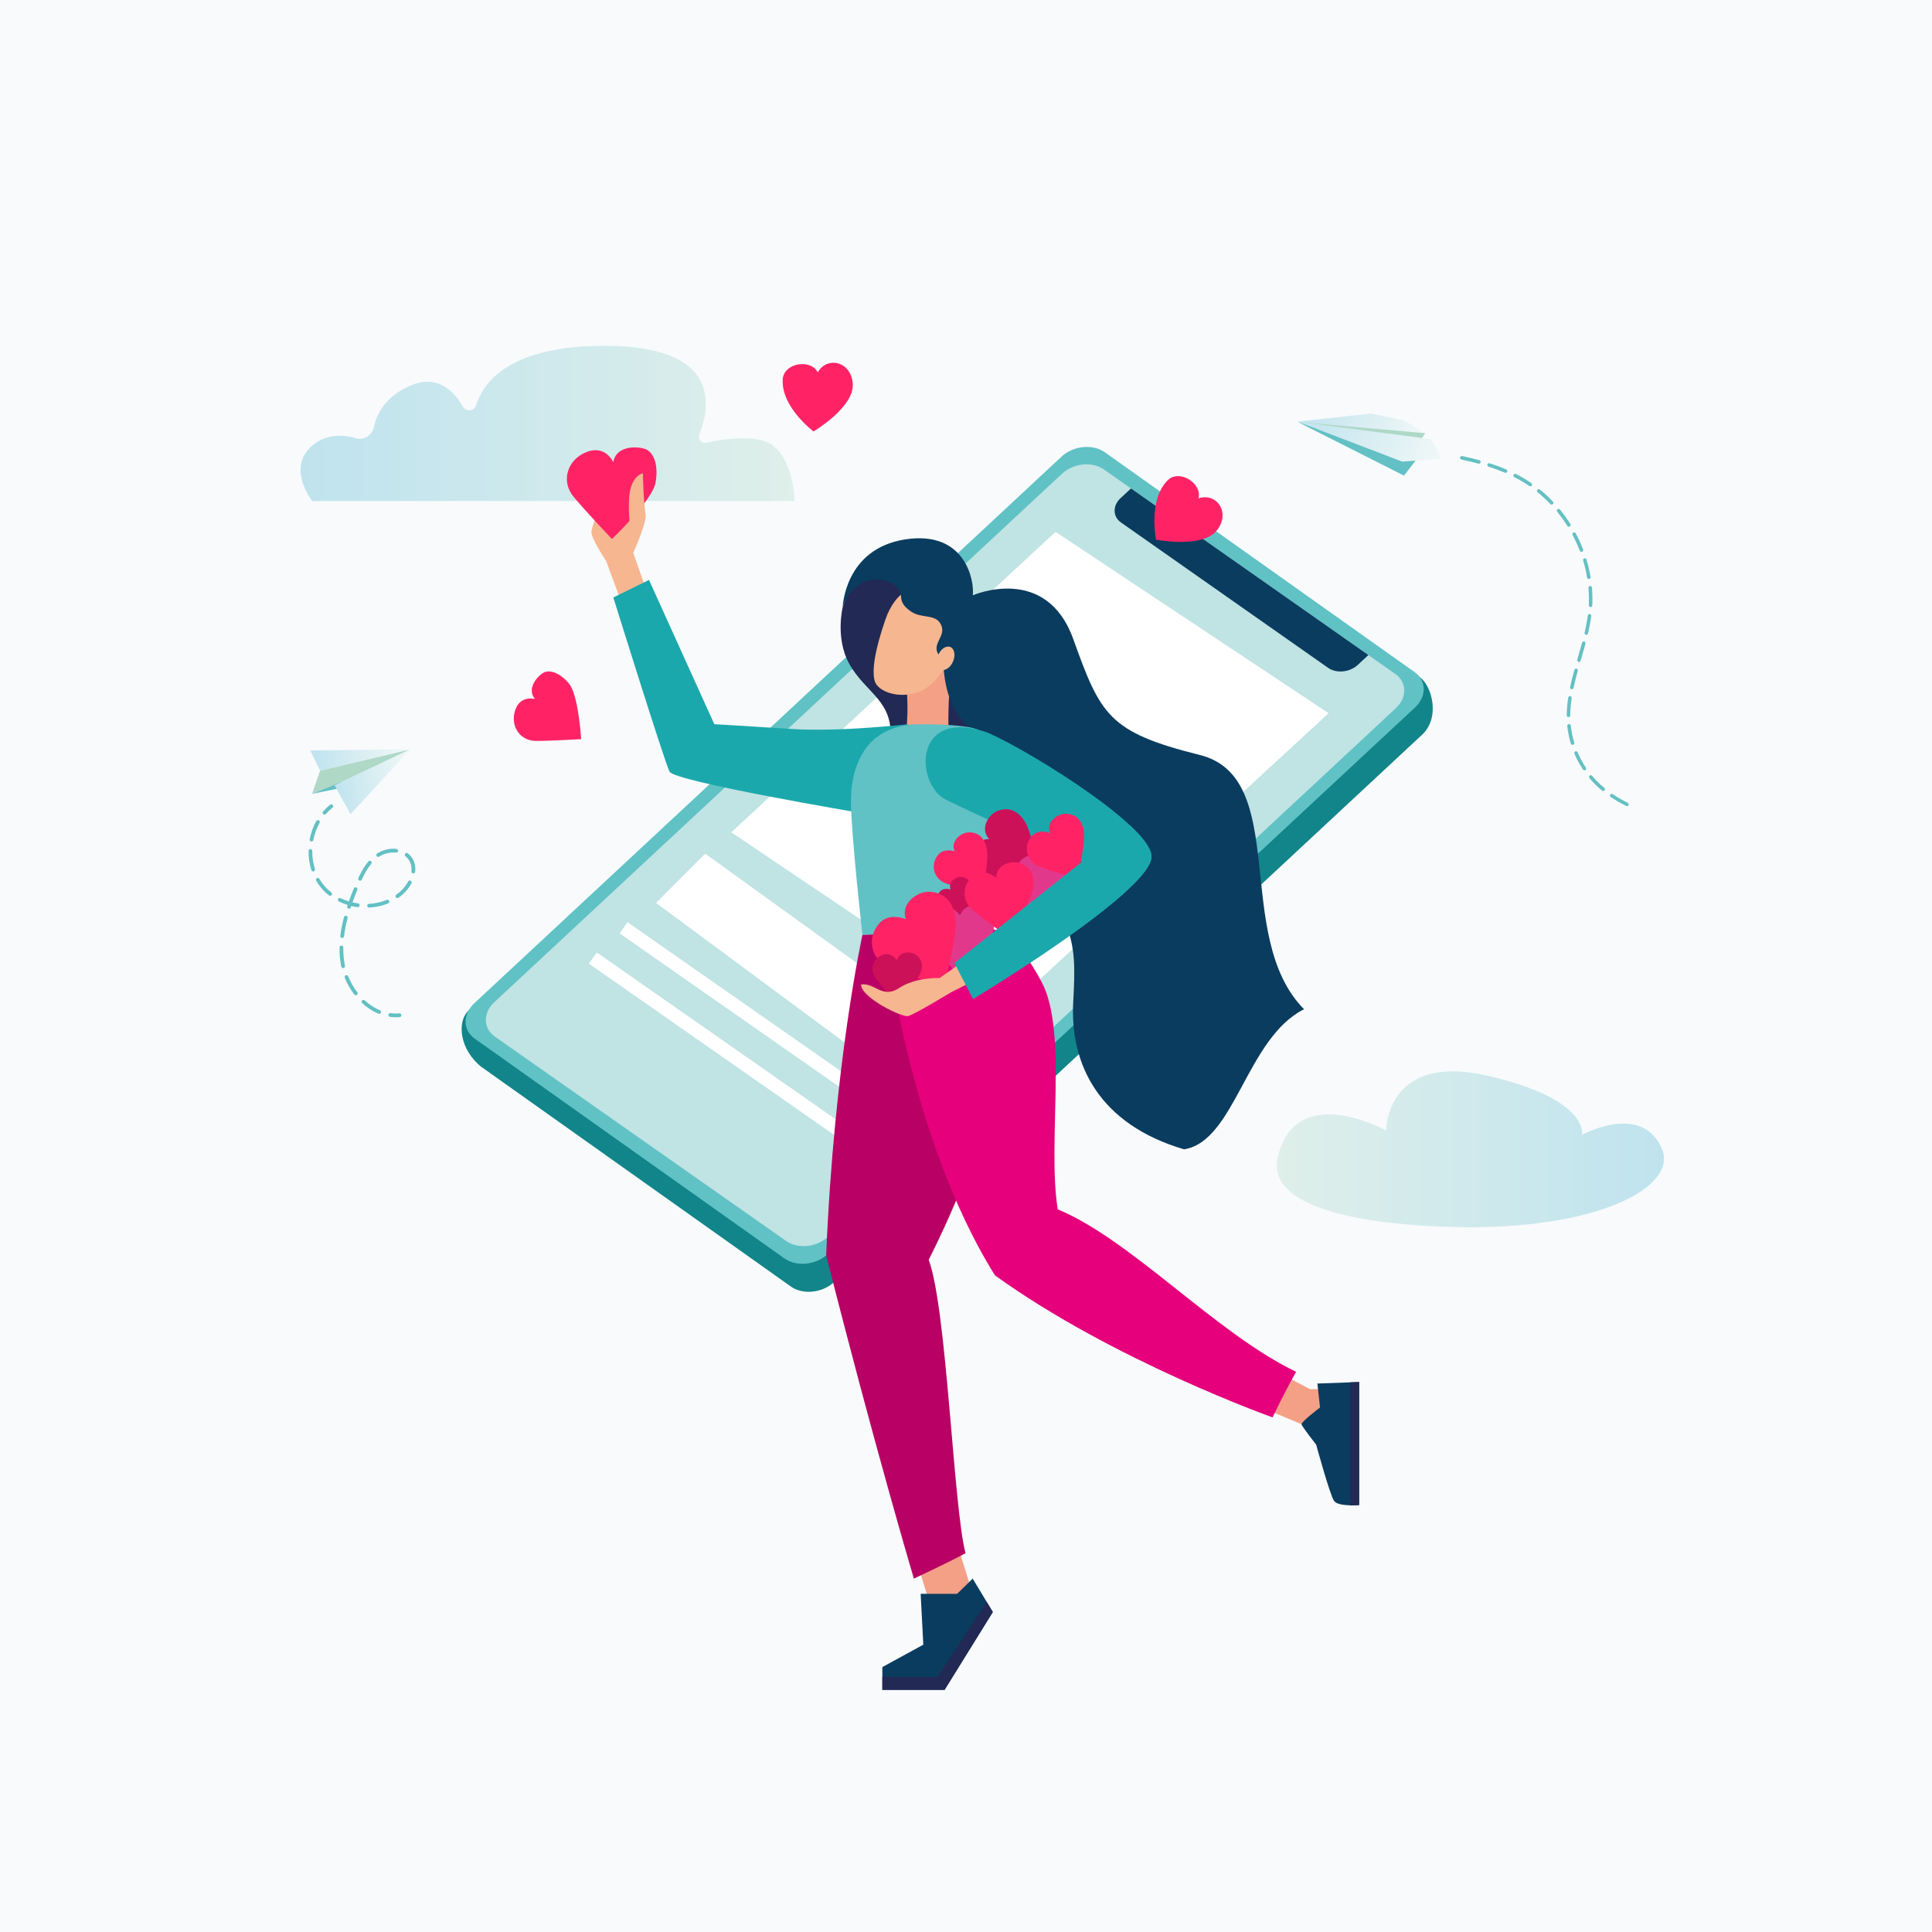 <?xml version="1.0" encoding="UTF-8"?><svg id="Capa_2" xmlns="http://www.w3.org/2000/svg" xmlns:xlink="http://www.w3.org/1999/xlink" viewBox="0 0 358 358"><defs><style>.cls-1{fill:url(#_åçûìÿííûé_ãðàäèåíò_3-4);}.cls-2{fill:#fff;}.cls-3{fill:url(#_åçûìÿííûé_ãðàäèåíò_3-2);}.cls-4{fill:url(#_åçûìÿííûé_ãðàäèåíò_8);}.cls-5{fill:#e2388c;}.cls-6{fill:#64c0c2;}.cls-7{fill:#e6007c;}.cls-8{fill:#60c2c5;}.cls-9{fill:#cc1159;}.cls-10{fill:#222954;}.cls-11{fill:#1ba8ac;}.cls-12{fill:#f4a086;}.cls-13{fill:#ff2366;}.cls-14{fill:#0a3c5f;}.cls-15{fill:#f6b690;}.cls-16{fill:#63c0c4;}.cls-17{fill:#b90064;}.cls-18{fill:url(#_åçûìÿííûé_ãðàäèåíò_8-2);}.cls-19{fill:#c0e3e4;}.cls-20{fill:#11858a;}.cls-21{fill:#afd8c7;}.cls-22{fill:url(#_åçûìÿííûé_ãðàäèåíò_3);}.cls-23{fill:url(#_åçûìÿííûé_ãðàäèåíò_3-3);}.cls-24{fill:#f8fafc;}</style><linearGradient id="_åçûìÿííûé_ãðàäèåíò_8" x1="236.59" y1="212.97" x2="308.34" y2="212.97" gradientTransform="matrix(1, 0, 0, 1, 0, 0)" gradientUnits="userSpaceOnUse"><stop offset="0" stop-color="#dfefea"/><stop offset="1" stop-color="#bfe3ee"/></linearGradient><linearGradient id="_åçûìÿííûé_ãðàäèåíò_8-2" x1="-2384.17" y1="78.45" x2="-2292.67" y2="78.45" gradientTransform="translate(-2236.98) rotate(-180) scale(1 -1)" xlink:href="#_åçûìÿííûé_ãðàäèåíò_8"/><linearGradient id="_åçûìÿííûé_ãðàäèåíò_3" x1="-5179.77" y1="919.79" x2="-5161.39" y2="919.79" gradientTransform="translate(-5181.47 -55.09) rotate(172.04) scale(1 -1)" gradientUnits="userSpaceOnUse"><stop offset="0" stop-color="#f1f8f7"/><stop offset="1" stop-color="#bfe3ee"/></linearGradient><linearGradient id="_åçûìÿííûé_ãðàäèåíò_3-2" y1="925.35" x2="-5164.95" y2="925.35" xlink:href="#_åçûìÿííûé_ãðàäèåíò_3"/><linearGradient id="_åçûìÿííûé_ãðàäèåíò_3-3" x1="-2501.75" y1="-867.77" x2="-2479.02" y2="-867.77" gradientTransform="translate(-2380.25 -77.88) rotate(-157.38) scale(1 -1)" xlink:href="#_åçûìÿííûé_ãðàäèåíò_3"/><linearGradient id="_åçûìÿííûé_ãðàäèåíò_3-4" x1="-2506.39" y1="-867.15" x2="-2479.17" y2="-867.15" gradientTransform="translate(-2380.25 -77.88) rotate(-157.38) scale(1 -1)" xlink:href="#_åçûìÿííûé_ãðàäèåíò_3"/></defs><g id="Capa_1-2"><g><rect class="cls-24" width="358" height="358"/><g><path class="cls-4" d="M236.77,214.46c-2.61,11.36,24.17,12.9,35.2,12.94,25.11,.09,38.86-7.73,36-14.49-3.7-8.72-14.8-2.64-14.8-2.64,0,0,1.39-6.58-17.5-10.93-18.89-4.35-18.82,10.14-18.82,10.14,0,0-16.8-9.29-20.08,4.98Z"/><path class="cls-18" d="M147.2,92.83H57.85s-4.85-6.13,0-10.25c2.67-2.28,5.83-2.04,8.13-1.37,1.49,.44,2.98-.57,3.31-2.09,.54-2.52,2.22-5.82,7.03-7.77,4.73-1.92,7.72,1.01,9.46,4.02,.57,.99,2.09,.84,2.43-.25,1.5-4.75,6.73-11.04,23.9-11.04,21.84,0,19.42,11.61,17.46,16.44-.34,.84,.38,1.71,1.26,1.52,3.37-.72,9.62-1.65,12.43,.55,3.94,3.09,3.94,10.25,3.94,10.25Z"/><g><path class="cls-20" d="M146.53,238.38l-57.38-40.72c-4.02-3.24-4.51-8.37-2.32-10.41l111.04-97.45c2.19-2.04,5.79-2.4,8.03-.81l57.21,36.51c2.24,1.59,3.88,7.61,.25,10.79l-108.81,101.28c-2.19,2.04-5.79,2.4-8.03,.81Z"/><path class="cls-8" d="M145.36,233.19l-57.38-40.72c-2.24-1.59-2.28-4.53-.09-6.57l108.81-101.28c2.19-2.04,5.79-2.4,8.03-.81l57.38,40.72c2.24,1.59,2.28,4.53,.09,6.57l-108.81,101.28c-2.19,2.04-5.79,2.4-8.03,.81Z"/><path class="cls-19" d="M145.68,229.96l-54-37.89c-2.17-1.54-2.21-4.38-.09-6.36l105.2-97.93c2.12-1.97,5.59-2.32,7.76-.79l54,37.89c2.17,1.54,2.21,4.38,.09,6.36l-105.2,97.93c-2.12,1.97-5.59,2.32-7.76,.79Z"/><path class="cls-14" d="M207.65,92.29c-1.51,1.4-1.48,3.43,.06,4.52l38.39,26.94c1.54,1.09,4.01,.84,5.52-.56l1.94-1.81-43.99-30.87-1.91,1.78Z"/></g><polygon class="cls-2" points="161.88 212.31 110.59 176.49 109.13 178.57 161.88 215.41 161.88 212.31"/><polygon class="cls-2" points="167.57 206.7 116.28 170.88 114.82 172.96 167.57 209.8 167.57 206.7"/><polygon class="cls-2" points="177.66 208.82 121.56 167.31 130.67 158.18 185.09 197.43 177.66 208.82"/><polygon class="cls-2" points="135.51 154.23 195.59 98.55 246.19 132.16 185.62 187.99 135.51 154.23"/><g><path class="cls-10" d="M156.15,112.52s-1.4,5.69,1.17,10.4c3.08,5.63,8.43,6.84,7.66,14.55-.74,7.43,8.04-4.67,8.04-4.67l-1.48-20.89-4.45-6.53-7.08,.55-2.2,2.36-1.67,4.23Z"/><path class="cls-14" d="M180.26,110.31s13.56-5.94,18.62,8.12c5.06,14.07,6.54,17.25,23.42,21.46,16.88,4.21,5.98,33.62,19.34,47.12-10.69,5.35-12.8,24.48-22.23,25.96-15.76-4.64-21.17-15.76-20.54-27.29,.63-11.54,.77-18.78-17.16-28.28-17.94-9.5-8.41-43.61-1.46-47.09Z"/><path class="cls-10" d="M176.06,126.37c1.38,2.29,1.19,6.42,7.63,10.47-15.3,4.8-9-12.77-7.63-10.47Z"/><path class="cls-12" d="M167.91,126.87s.56,4.08,0,8.6l7.86,.58s-.19-4.74,.29-9.68c.59-6.13-.34-7.15-.34-7.15l-7.81,7.65Z"/><path class="cls-15" d="M169.84,108.72s-3.77,.29-5.78,6.09c-2,5.8-2.51,9.44-1.98,11.37,.53,1.93,4.41,3.46,8.28,2,3.88-1.45,6.62-7.91,6.62-7.91l-.29-8.18-6.86-3.38Z"/><path class="cls-15" d="M119.63,108.94l-2.29-6.48s2.39-5.32,2.29-6.91c-.1-1.6-1.96-8.11-4.29-7.58-2.33,.53-5.75,9.37-5.75,10.64s2.73,5.35,2.73,5.35l3.12,8.44,4.19-3.46Z"/><path class="cls-14" d="M156.15,112.52s.32-10.79,11.53-12.56c11.21-1.77,12.9,7.65,12.58,10.34,3.17,1.9,4.55,6.23,2.37,9.34-1.49,2.12-5.86,4.48-6.57,6.73-1.32-2.11-1.23-3.85-1.23-3.85,0,0-.51-.68-.84-1.13-1.6-2.17,1.68-3.57,.24-5.89-1.07-1.73-3.43-.89-5.3-2.11-2.06-1.35-1.9-2.34-2.01-3.2-.41-3.08-8.04-5.2-10.78,2.33Z"/><path class="cls-14" d="M174.84,122.52s-.61,14.1,11.85,15.03c12.46,.93-6.74-19.91-6.74-19.91l-5.1,4.88Z"/><path class="cls-11" d="M168.27,134.19s-12.66,1.46-21.4,.9c-8.74-.56-14.51-.9-14.51-.9l-12.1-26.73-6.61,3.25s9.47,30.43,10.42,32.28c.95,1.85,35.58,7.68,35.58,7.68l8.63-16.47Z"/><polygon class="cls-12" points="235.81 253.77 242.77 257.42 247.55 257.42 244.74 265.65 241.68 264.11 231.09 259.71 235.81 253.77"/><ellipse class="cls-15" cx="175.23" cy="121.99" rx="2.27" ry="1.5" transform="translate(-4.94 236.56) rotate(-67.3)"/><path class="cls-8" d="M162.56,136.55c1.51-1.23,4.26-2.35,7.84-2.35s8.83,.16,10.78,1c5.64,2.43,1.89,23.66,2.84,36.99-7.28,.28-24.21,1.06-24.21,1.06,0,0-2.13-18.83-2.13-24.82,0-8.91,4.87-11.88,4.87-11.88Z"/><polygon class="cls-12" points="168.14 283.73 172.57 298.08 180.59 296.53 176.44 283.03 168.14 283.73"/><path class="cls-17" d="M159.81,173.25s-5.25,23.68-6.72,59.34c8.79,34.82,16.25,59.93,16.25,59.93,0,0,6.19-2.88,9.57-4.71-2.25-8.51-3.45-45.3-6.82-54.37,9.71-19.2,20.54-50.16,10.76-61.2-11.89,.5-23.03,1.01-23.03,1.01Z"/><path class="cls-11" d="M182.22,135.48c4.75,1.47,30.59,16.81,31.15,23.09,.56,6.28-33.06,26.56-33.06,26.56l-3.45-6.67,23.57-18.72s-21.05-9.45-25.21-11.59c-5.56-2.86-6.06-16.7,7-12.66Z"/><path class="cls-7" d="M164.06,173.06s4.04,37.24,20.31,63.27c21.96,15.83,51.44,26.31,51.44,26.31,0,0,1.97-4.22,4.36-8.44-14.91-7.17-30.46-24.41-44.17-30.11-1.97-12.24,1.9-32.78-2.95-42.06-4.85-9.29-9.02-9.83-9.02-9.83l-19.96,.87Z"/><path class="cls-14" d="M244.11,256.37l.49,4.43s-3.48,2.67-3.43,3.1c.05,.42,2.72,3.8,2.72,3.8,0,0,2.53,9.29,3.31,10.41,.77,1.13,4.64,.77,4.64,.77v-22.79l-7.74,.28Z"/><path class="cls-10" d="M250.16,256.15v22.78c.92,.02,1.69-.05,1.69-.05v-22.79l-1.69,.06Z"/><polygon class="cls-14" points="170.6 295.34 177.35 295.34 180.24 292.52 183.97 298.71 175.03 313.13 163.5 313.13 163.5 308.91 171.09 304.76 170.6 295.34"/><polygon class="cls-10" points="182.82 296.82 173.73 310.74 163.5 310.74 163.5 313.13 175.03 313.13 183.97 298.71 182.82 296.82"/><path class="cls-13" d="M113.64,85.65s-1.43-3.33-5.03-1.86c-3.6,1.47-4.65,5.46-2.35,8.23,2.3,2.77,7.13,7.86,7.13,7.86,0,0,7.47-7.08,8.08-10.43s-.39-5.66-1.84-6.22c-1.45-.56-5.45-.76-5.99,2.42Z"/><path class="cls-15" d="M119.13,87.73s.07,4.79,.5,7.81c-.87,3.4-2.79,2.99-2.79,2.99,0,0-.7-5.35,0-7.98,.7-2.63,2.29-2.83,2.29-2.83Z"/><path class="cls-9" d="M183.28,155.46s-2.61,.03-3.3,2.11c-.98,2.96,1.26,5.61,4.14,5.46s8.47-.79,8.47-.79c0,0-1.25-7.94-2.8-10.2-1.73-2.52-3.7-2.23-4.87-1.81-1.74,.62-3.42,3.35-1.64,5.23Z"/><path class="cls-13" d="M176.89,157.75s-1.99-.7-3.1,.69c-1.57,1.98-.6,4.62,1.63,5.31,2.23,.69,6.66,1.76,6.66,1.76,0,0,1.26-6.39,.71-8.54-.61-2.4-2.19-2.73-3.2-2.74-1.49-.01-3.53,1.59-2.7,3.52Z"/><path class="cls-9" d="M176.15,164.83s-1.33-.47-2.06,.46c-1.05,1.32-.4,3.08,1.09,3.54s4.44,1.17,4.44,1.17c0,0,.84-4.26,.47-5.69-.41-1.6-1.46-1.82-2.13-1.82-.99,0-2.35,1.06-1.8,2.34Z"/><path class="cls-5" d="M193.98,160.99s-.13-1.95-1.72-2.38c-2.26-.61-4.15,1.18-3.92,3.33,.23,2.15,.95,6.31,.95,6.31,0,0,5.9-1.28,7.52-2.53,1.81-1.4,1.51-2.86,1.15-3.72-.54-1.27-2.65-2.42-3.98-1.01Z"/><path class="cls-5" d="M177.93,169.7s-1.3-2.03-3.28-1.56c-2.81,.68-3.79,3.74-2.26,5.94,1.53,2.19,4.77,6.26,4.77,6.26,0,0,5.62-4.88,6.64-7.2,1.13-2.59-.06-4-.97-4.71-1.34-1.06-4.31-1.04-4.91,1.28Z"/><path class="cls-13" d="M167.85,170.33s-2.98-1.32-4.84,.69c-2.65,2.85-1.47,7.02,1.88,8.35,3.35,1.33,10.02,3.49,10.02,3.49,0,0,2.68-9.67,2.1-13.03-.66-3.75-3.05-4.45-4.59-4.58-2.29-.2-5.61,2.03-4.57,5.09Z"/><path class="cls-13" d="M194.53,154.35s-2.06-.86-3.31,.55c-1.77,2-.9,4.85,1.42,5.7,2.32,.86,6.94,2.24,6.94,2.24,0,0,1.69-6.68,1.24-8.98-.51-2.57-2.16-3.01-3.22-3.07-1.58-.1-3.82,1.48-3.06,3.56Z"/><path class="cls-9" d="M166.21,177.95s-.97-1.47-2.41-1.1c-2.04,.53-2.72,2.77-1.58,4.35,1.14,1.58,3.56,4.51,3.56,4.51,0,0,4.04-3.63,4.75-5.33,.79-1.9-.09-2.92-.76-3.43-.99-.76-3.15-.71-3.56,.99Z"/><path class="cls-13" d="M99.15,129.54s-2.76-.83-3.7,2.11c-.94,2.95,.95,5.63,3.81,5.64,2.86,.01,8.43-.33,8.43-.33,0,0-.5-8.17-2.23-10.26-1.73-2.09-3.65-2.65-4.73-2.06-1.08,.59-3.25,2.93-1.59,4.89Z"/><path class="cls-13" d="M184.6,162.66s-1.88-1.69-3.74-.66c-2.64,1.46-2.78,4.83-.63,6.62,2.15,1.79,6.56,4.99,6.56,4.99,0,0,4.32-6.49,4.7-9.11,.42-2.93-1.18-4.02-2.28-4.49-1.64-.7-4.64,.14-4.6,2.65Z"/><path class="cls-15" d="M181.29,176.18l-7.18,5.05s-4.42-.2-7.51,1.86c-3.09,2.06-4.55-1.06-7.05-.66,0,2.43,7.58,6.12,8.72,5.85,1.15-.27,7.86-4.35,7.86-4.35l9.9-5.02-4.75-2.72Z"/><path class="cls-11" d="M209.43,152.97c-.96,.81-9,6.77-9,6.77l-23.57,18.72,3.45,6.67s33.62-20.28,33.06-26.56c-.13-1.47-1.64-3.43-3.95-5.59Z"/><path class="cls-13" d="M150.74,79.95s7.49-4.43,7.28-8.73c-.21-4.3-4.78-5.28-6.49-2.22-1.27-2.56-6.3-1.77-6.49,1.29-.32,5.14,5.7,9.65,5.7,9.65Z"/><path class="cls-13" d="M214.21,100s8.54,1.67,11.24-1.68c2.7-3.35-.06-7.12-3.38-5.97,.76-2.75-3.53-5.51-5.7-3.35-3.66,3.63-2.16,11-2.16,11Z"/></g><g><g><polygon class="cls-21" points="59.31 142.8 57.83 147.1 61.99 145.53 76.02 138.85 59.31 142.8"/><polygon class="cls-16" points="57.83 147.1 65.06 145.63 63.15 144.97 57.83 147.1"/><polygon class="cls-22" points="59.31 142.8 57.49 139.06 76.02 138.85 59.31 142.8"/><polygon class="cls-3" points="76.02 138.85 61.99 145.53 64.96 150.86 76.02 138.85"/></g><g><path class="cls-16" d="M60.01,150.92s-.08-.04-.11-.07c-.14-.13-.16-.34-.03-.49,.4-.46,.83-.87,1.3-1.24,.15-.12,.37-.09,.49,.06,.12,.15,.09,.37-.06,.49-.43,.34-.84,.73-1.2,1.15-.1,.11-.24,.14-.37,.1Z"/><path class="cls-16" d="M70.15,187.84h-.02c-1.07-.45-2.09-1.11-3.02-1.96-.14-.13-.15-.35-.02-.49,.13-.14,.35-.15,.49-.02,.87,.8,1.82,1.41,2.82,1.83,.18,.07,.26,.28,.19,.45-.07,.17-.26,.25-.43,.19Zm-4.34-3.44c-.06-.02-.12-.06-.16-.12-.73-.95-1.33-2-1.77-3.11-.07-.18,.02-.38,.19-.45,.18-.07,.38,.02,.45,.19,.42,1.05,.99,2.05,1.68,2.95,.12,.15,.09,.37-.06,.49-.1,.07-.22,.09-.32,.05Zm-2.34-5.03c-.11-.04-.2-.13-.23-.26l-.03-.16c-.21-1.08-.31-2.22-.29-3.39,0-.19,.16-.34,.35-.34,.19,0,.34,.16,.34,.35-.01,1.12,.08,2.21,.28,3.25l.03,.15c.04,.19-.08,.37-.27,.41-.06,.01-.13,0-.18-.01Zm-.18-5.57c-.15-.05-.25-.2-.23-.37,.13-1.1,.36-2.27,.68-3.48,.05-.18,.24-.3,.42-.25,.18,.04,.3,.24,.25,.42-.31,1.17-.53,2.31-.66,3.38-.02,.19-.19,.32-.38,.3-.02,0-.05,0-.07-.02Zm1.27-5.44c-.18-.06-.28-.26-.22-.44,.03-.08,.05-.16,.08-.24-.56-.17-1.1-.38-1.61-.63-.17-.08-.24-.29-.16-.46,.08-.17,.29-.25,.46-.16,.49,.24,1.01,.44,1.54,.6,.27-.76,.57-1.55,.92-2.4,.07-.18,.28-.26,.45-.19,.18,.07,.26,.27,.19,.45-.34,.82-.63,1.59-.89,2.32,.34,.08,.68,.14,1.02,.19,.19,.03,.32,.2,.3,.39-.03,.19-.2,.32-.39,.3-.39-.05-.78-.12-1.16-.21-.03,.09-.06,.18-.09,.28-.06,.18-.26,.28-.44,.22h0Zm-3.49-2.39s-.07-.03-.1-.05c-.6-.46-1.13-.99-1.59-1.57-.29-.36-.55-.74-.79-1.15-.1-.17-.04-.38,.12-.47,.17-.1,.38-.04,.47,.12,.22,.37,.46,.73,.73,1.06,.43,.53,.92,1.02,1.48,1.45,.15,.12,.18,.33,.06,.49-.09,.12-.25,.16-.39,.12Zm7.21,2.18c-.13-.04-.23-.16-.23-.31-.01-.19,.14-.35,.33-.36,1.16-.06,2.26-.31,3.29-.72,.18-.07,.38,.01,.45,.19,.07,.18-.01,.38-.19,.45-1.1,.45-2.28,.71-3.51,.77-.05,0-.09,0-.13-.02Zm-10.36-6.7c-.1-.03-.18-.11-.22-.22-.36-1.13-.54-2.32-.53-3.55,0-.19,.16-.34,.35-.34,.19,0,.34,.16,.34,.35-.01,1.16,.16,2.28,.5,3.33,.06,.18-.04,.38-.22,.44-.07,.02-.15,.02-.22,0Zm15.6,4.95c-.07-.02-.13-.07-.17-.13-.11-.16-.07-.37,.08-.48,.24-.17,.47-.35,.68-.53,.61-.53,1.14-1.2,1.52-1.92,.09-.17,.3-.23,.47-.15,.17,.09,.23,.3,.15,.47-.42,.8-1,1.53-1.68,2.12-.23,.2-.48,.4-.74,.58-.09,.07-.21,.08-.31,.04Zm-6.91-3.24h-.03c-.17-.09-.25-.3-.17-.47,.6-1.3,1.19-2.28,1.85-3.06,.12-.15,.34-.16,.49-.04,.15,.12,.17,.34,.04,.49-.62,.74-1.18,1.66-1.75,2.91-.08,.16-.26,.24-.43,.18Zm-8.99-7.24c-.16-.06-.26-.22-.23-.39,.1-.54,.25-1.07,.42-1.59,.21-.62,.48-1.23,.8-1.79,.09-.17,.3-.23,.47-.13,.17,.09,.23,.3,.13,.47-.29,.53-.55,1.1-.75,1.68-.17,.48-.3,.99-.4,1.49-.04,.19-.22,.31-.41,.27-.02,0-.03,0-.05-.01Zm18.85,5.91c-.15-.05-.25-.2-.23-.36,.09-.85-.09-1.59-.54-2.22-.16-.22-.35-.41-.56-.58-.15-.12-.18-.33-.06-.49,.12-.15,.34-.18,.49-.06,.27,.21,.5,.45,.7,.72,.54,.75,.77,1.69,.66,2.69-.02,.19-.19,.33-.38,.31-.03,0-.05,0-.08-.02Zm-6.5-3.06c-.07-.02-.13-.07-.18-.14-.1-.16-.06-.38,.1-.48,1.04-.67,2.34-.98,3.57-.85,.19,.02,.33,.19,.31,.38-.02,.19-.19,.33-.38,.31-1.05-.11-2.22,.16-3.12,.74-.09,.06-.2,.07-.3,.04Z"/><path class="cls-16" d="M72.2,188.41c-.15-.05-.25-.21-.23-.38,.03-.19,.2-.32,.39-.3,.55,.08,1.1,.09,1.65,.05,.19-.02,.36,.13,.37,.32,.02,.19-.13,.36-.32,.37-.6,.05-1.21,.03-1.8-.05-.02,0-.04,0-.06-.02Z"/></g></g><g><g><polygon class="cls-23" points="240.37 78.14 253.97 76.64 260.09 77.86 264.1 80.27 240.37 78.14"/><polyline class="cls-21" points="240.37 78.14 263.3 81.44 264.1 80.27"/><polygon class="cls-16" points="262.41 85.24 262.37 85.27 260.16 88.13 240.42 78.16 262.41 85.24"/><polygon class="cls-1" points="267.15 85 265.2 81.38 240.52 78.16 259.84 85.54 267.15 85"/></g><g><path class="cls-6" d="M296.65,145.46c-.58-.52-1.13-1.09-1.63-1.7-.12-.14-.32-.16-.46-.04-.14,.12-.16,.32-.04,.46,.52,.63,1.1,1.22,1.7,1.76,.22,.2,.44,.39,.66,.57,.08,.07,.19,.09,.28,.06,.07-.02,.13-.05,.17-.11,.11-.14,.09-.34-.05-.46-.22-.18-.43-.36-.64-.55Z"/><path class="cls-6" d="M274.14,85.28c-.99-.27-2.03-.52-3.19-.77-.18-.04-.35,.07-.39,.25-.04,.18,.07,.35,.25,.39,1.14,.25,2.17,.5,3.15,.76,.06,.02,.11,.01,.16,0,.11-.03,.2-.11,.24-.23,.05-.17-.05-.35-.23-.4Z"/><path class="cls-6" d="M279.06,87.61c.1-.02,.18-.09,.22-.19,.07-.17,0-.36-.17-.43-.96-.41-2-.8-3.08-1.14-.17-.06-.36,.04-.41,.21-.06,.17,.04,.36,.21,.41,1.06,.34,2.08,.72,3.03,1.12,.07,.03,.14,.03,.21,.02Z"/><path class="cls-6" d="M292.35,139.41c-.07-.17-.26-.25-.43-.17-.17,.07-.24,.26-.17,.43,.43,1.02,.96,2,1.57,2.92,.08,.12,.22,.17,.35,.14,.04,0,.07-.02,.1-.04,.15-.1,.19-.3,.09-.45-.59-.89-1.1-1.83-1.52-2.81Z"/><path class="cls-6" d="M291.48,138.01c.17-.05,.27-.23,.22-.41-.08-.28-.16-.56-.23-.84-.19-.76-.32-1.53-.4-2.29-.02-.18-.18-.31-.36-.29-.17,.02-.31,.18-.29,.36,.08,.79,.22,1.59,.42,2.38,.07,.29,.15,.58,.24,.87,.05,.17,.22,.26,.39,.22h.02Z"/><path class="cls-6" d="M290.64,132.88s.05,0,.08,0c.14-.04,.25-.16,.25-.32,0-1.02,.09-2.06,.26-3.2,.03-.18-.1-.34-.27-.37-.18-.03-.34,.1-.37,.27-.17,1.17-.26,2.24-.27,3.29,0,.18,.14,.33,.32,.33Z"/><path class="cls-6" d="M293.36,103.88c.12,.41,.24,.82,.34,1.24,.16,.63,.29,1.26,.39,1.89,.03,.18,.2,.3,.38,.27h.02c.16-.05,.27-.21,.24-.38-.11-.65-.24-1.3-.4-1.94-.11-.43-.22-.85-.35-1.27-.05-.17-.22-.28-.41-.22-.17,.05-.27,.23-.22,.41Z"/><path class="cls-6" d="M294.34,108.93c.09,1.07,.11,2.15,.06,3.21,0,.18,.13,.33,.31,.34,.03,0,.06,0,.09,0,.14-.03,.24-.15,.25-.3,.05-1.09,.03-2.2-.06-3.3-.02-.18-.17-.31-.35-.3-.18,.01-.31,.17-.3,.35Z"/><path class="cls-6" d="M291.4,99.12c.5,.95,.95,1.93,1.34,2.93,.06,.16,.23,.24,.38,.2,.01,0,.03,0,.04-.01,.17-.06,.25-.25,.19-.42-.39-1.02-.85-2.03-1.37-3-.08-.16-.28-.22-.44-.13-.16,.08-.22,.28-.14,.44Z"/><path class="cls-6" d="M287.28,93.39c.08,.09,.2,.12,.31,.09,.05-.01,.1-.04,.15-.08,.13-.12,.14-.33,.01-.46-.76-.8-1.58-1.56-2.42-2.24-.14-.11-.35-.09-.46,.05-.11,.14-.09,.35,.05,.46,.82,.67,1.62,1.41,2.36,2.19Z"/><path class="cls-6" d="M292.49,122.65c.06,.02,.12,.02,.17,0,.11-.03,.2-.11,.23-.23l.12-.4c.26-.91,.53-1.83,.78-2.75,.05-.17-.06-.35-.23-.4-.17-.05-.35,.06-.4,.23-.25,.91-.51,1.82-.77,2.73l-.11,.4c-.05,.17,.05,.35,.22,.4Z"/><path class="cls-6" d="M290.43,97.45c.08,.12,.22,.18,.35,.14,.03,0,.06-.02,.1-.04,.15-.1,.2-.3,.1-.45-.59-.93-1.23-1.83-1.92-2.68-.11-.14-.32-.16-.46-.05-.14,.11-.16,.32-.05,.46,.67,.83,1.31,1.71,1.88,2.61Z"/><path class="cls-6" d="M292.13,123.91c-.18-.05-.35,.05-.4,.23-.34,1.23-.59,2.25-.79,3.18-.04,.18,.08,.35,.25,.39,.05,.01,.1,0,.15,0,.12-.03,.21-.12,.24-.25,.2-.92,.44-1.92,.78-3.15,.05-.17-.05-.35-.23-.4Z"/><path class="cls-6" d="M298.83,147.15c-.15-.1-.35-.06-.45,.09-.1,.15-.06,.35,.09,.45,.86,.58,1.8,1.11,2.86,1.65,.07,.04,.15,.04,.22,.03,.09-.02,.17-.08,.21-.17,.08-.16,.02-.36-.15-.44-1.04-.52-1.95-1.05-2.79-1.61Z"/><path class="cls-6" d="M294.59,113.78c-.18-.02-.34,.1-.37,.28-.13,.98-.33,2.02-.59,3.17-.04,.18,.07,.35,.24,.39,.05,.01,.1,.01,.15,0,.12-.03,.21-.12,.24-.24,.27-1.17,.47-2.23,.6-3.23,.02-.18-.1-.34-.28-.37Z"/><path class="cls-6" d="M281.92,88.37c-.33-.19-.67-.37-1.01-.54-.16-.08-.36-.02-.44,.14-.08,.16-.02,.36,.14,.44,.33,.17,.66,.34,.99,.53,.6,.34,1.2,.71,1.78,1.11,.08,.06,.18,.07,.26,.05,.07-.02,.14-.06,.19-.13,.1-.15,.07-.35-.08-.45-.59-.41-1.21-.79-1.83-1.14Z"/></g></g></g></g></g></svg>
